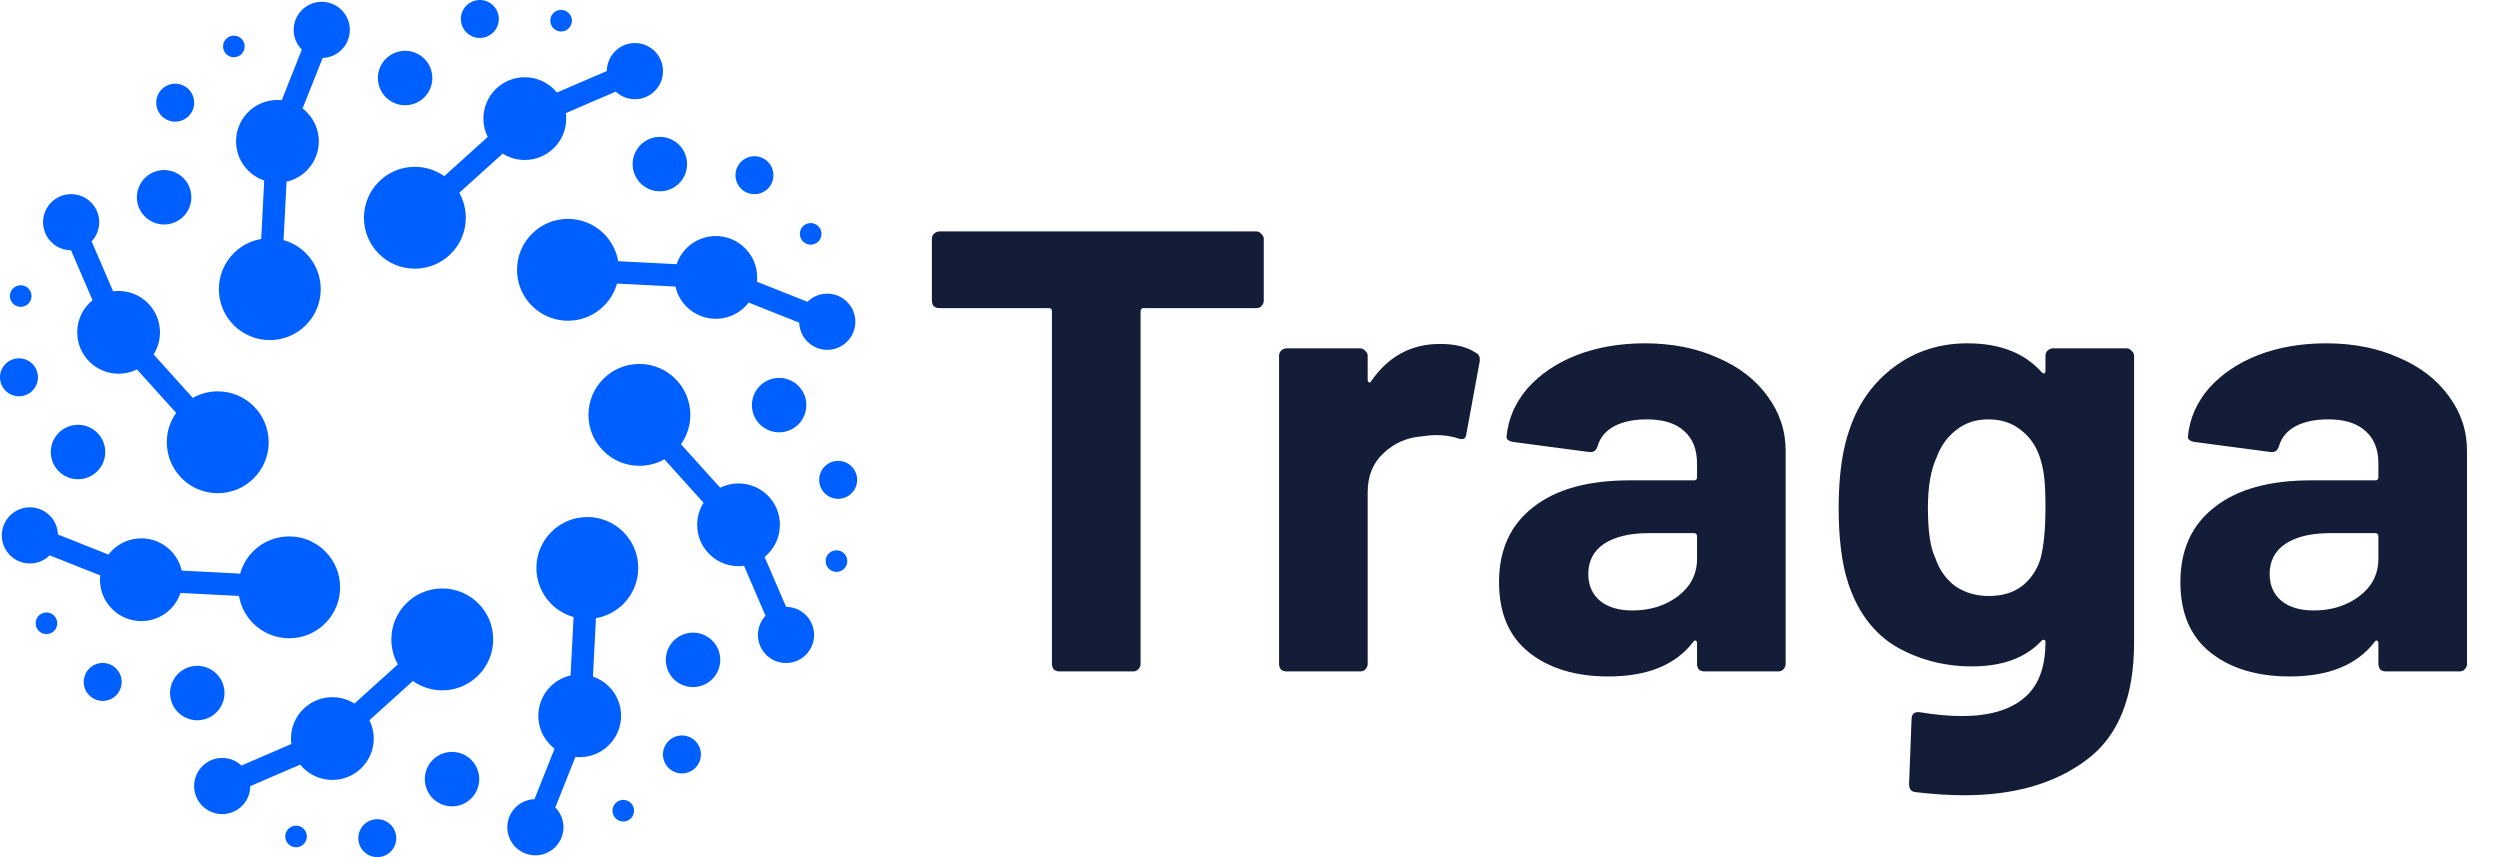 <svg width="175" height="60" viewBox="0 0 175 60" fill="none" xmlns="http://www.w3.org/2000/svg">
<path fill-rule="evenodd" clip-rule="evenodd" d="M16.366 22.764C17.758 24.156 20.016 24.156 21.407 22.762C22.799 21.371 22.8 19.114 21.407 17.721C20.958 17.272 20.419 16.968 19.848 16.809L20.06 12.718C20.576 12.602 21.066 12.342 21.468 11.941C22.6 10.81 22.6 8.977 21.468 7.845C21.376 7.753 21.28 7.67 21.18 7.593L22.586 4.056C23.067 4.041 23.544 3.85 23.912 3.483C24.679 2.713 24.68 1.47 23.912 0.702C23.145 -0.066 21.9 -0.065 21.132 0.702C20.367 1.468 20.366 2.708 21.127 3.477L19.722 7.012C18.884 6.925 18.014 7.203 17.372 7.844C16.241 8.976 16.241 10.81 17.372 11.94C17.699 12.267 18.084 12.499 18.494 12.637L18.283 16.728C17.581 16.849 16.908 17.18 16.366 17.721C14.973 19.114 14.973 21.372 16.366 22.764ZM15.715 2.873C15.925 2.511 16.387 2.387 16.749 2.596C17.111 2.804 17.235 3.267 17.026 3.629C16.817 3.991 16.354 4.115 15.993 3.906C15.63 3.697 15.506 3.235 15.715 2.873ZM11.114 6.524C11.48 5.888 12.293 5.671 12.928 6.038C13.564 6.405 13.782 7.217 13.415 7.853C13.048 8.488 12.235 8.706 11.6 8.338C10.964 7.972 10.746 7.16 11.114 6.524ZM0.718 20.919C0.609 20.516 0.849 20.1 1.253 19.993C1.657 19.885 2.071 20.124 2.18 20.527C2.288 20.931 2.048 21.346 1.645 21.454C1.241 21.562 0.826 21.323 0.718 20.919ZM0.046 26.755C-0.144 26.046 0.276 25.318 0.985 25.128C1.694 24.938 2.422 25.359 2.612 26.067C2.802 26.776 2.382 27.504 1.673 27.695C0.964 27.885 0.236 27.464 0.046 26.755ZM2.873 44.285C2.511 44.076 2.387 43.614 2.596 43.252C2.805 42.89 3.267 42.765 3.63 42.975C3.992 43.184 4.116 43.646 3.907 44.008C3.698 44.37 3.235 44.494 2.873 44.285ZM6.525 48.886C5.889 48.52 5.671 47.707 6.038 47.072C6.405 46.437 7.217 46.219 7.853 46.585C8.489 46.952 8.707 47.765 8.339 48.4C7.973 49.036 7.16 49.254 6.525 48.886ZM20.919 59.283C20.516 59.392 20.101 59.152 19.992 58.748C19.884 58.344 20.124 57.929 20.528 57.821C20.932 57.713 21.347 57.953 21.454 58.356C21.562 58.76 21.323 59.175 20.919 59.283ZM26.755 59.955C26.046 60.144 25.318 59.724 25.128 59.015C24.938 58.306 25.358 57.578 26.067 57.388C26.776 57.198 27.504 57.618 27.694 58.328C27.885 59.037 27.464 59.765 26.755 59.955ZM44.285 57.127C44.075 57.49 43.613 57.614 43.251 57.404C42.889 57.196 42.765 56.733 42.974 56.371C43.183 56.009 43.646 55.885 44.008 56.094C44.37 56.303 44.494 56.765 44.285 57.127ZM48.886 53.476C48.52 54.112 47.708 54.329 47.072 53.962C46.436 53.595 46.218 52.783 46.586 52.147C46.953 51.511 47.765 51.294 48.401 51.662C49.035 52.028 49.253 52.84 48.886 53.476ZM59.282 39.081C59.391 39.484 59.151 39.9 58.747 40.008C58.344 40.115 57.929 39.876 57.821 39.472C57.712 39.069 57.952 38.654 58.356 38.546C58.76 38.438 59.174 38.677 59.282 39.081ZM59.954 33.245C60.144 33.954 59.724 34.682 59.015 34.872C58.306 35.062 57.578 34.642 57.388 33.932C57.198 33.223 57.618 32.495 58.328 32.305C59.036 32.115 59.764 32.536 59.954 33.245ZM57.127 15.715C57.489 15.924 57.613 16.387 57.404 16.748C57.195 17.11 56.733 17.235 56.371 17.025C56.008 16.816 55.884 16.354 56.094 15.991C56.302 15.63 56.765 15.506 57.127 15.715ZM53.475 11.114C54.111 11.48 54.329 12.293 53.962 12.928C53.595 13.564 52.783 13.782 52.147 13.415C51.511 13.048 51.293 12.235 51.661 11.6C52.027 10.964 52.839 10.746 53.475 11.114ZM39.081 0.718C39.484 0.61 39.899 0.849 40.008 1.253C40.116 1.656 39.876 2.071 39.472 2.18C39.069 2.288 38.653 2.048 38.546 1.644C38.438 1.241 38.677 0.825 39.081 0.718ZM33.245 0.045C33.954 -0.144 34.682 0.276 34.871 0.985C35.062 1.694 34.641 2.422 33.932 2.612C33.223 2.802 32.495 2.382 32.305 1.673C32.115 0.963 32.536 0.235 33.245 0.045ZM27.865 3.621C28.881 3.349 29.927 3.951 30.199 4.968C30.471 5.985 29.868 7.03 28.851 7.302C27.835 7.575 26.789 6.971 26.517 5.954C26.245 4.937 26.848 3.893 27.865 3.621ZM9.837 12.857C10.364 11.945 11.529 11.633 12.441 12.159C13.352 12.685 13.665 13.85 13.139 14.762C12.612 15.673 11.446 15.986 10.535 15.46C9.623 14.934 9.311 13.768 9.837 12.857ZM3.621 32.135C3.349 31.119 3.951 30.074 4.969 29.802C5.985 29.529 7.03 30.132 7.303 31.149C7.575 32.165 6.971 33.21 5.955 33.482C4.938 33.755 3.894 33.151 3.621 32.135ZM12.857 50.163C11.945 49.637 11.633 48.471 12.16 47.56C12.686 46.649 13.851 46.336 14.763 46.863C15.675 47.389 15.987 48.554 15.46 49.466C14.933 50.377 13.768 50.69 12.857 50.163ZM32.136 56.379C31.12 56.651 30.074 56.049 29.802 55.032C29.53 54.016 30.133 52.97 31.149 52.698C32.166 52.426 33.211 53.03 33.483 54.045C33.755 55.062 33.152 56.107 32.136 56.379ZM50.163 47.144C49.636 48.055 48.471 48.367 47.559 47.841C46.647 47.315 46.335 46.149 46.861 45.237C47.388 44.326 48.553 44.014 49.465 44.54C50.377 45.066 50.689 46.232 50.163 47.144ZM56.38 27.865C56.652 28.881 56.049 29.926 55.031 30.198C54.015 30.47 52.97 29.867 52.698 28.851C52.426 27.834 53.029 26.79 54.045 26.517C55.062 26.245 56.107 26.849 56.38 27.865ZM47.143 9.837C48.054 10.363 48.367 11.528 47.84 12.44C47.315 13.351 46.15 13.663 45.237 13.137C44.325 12.61 44.013 11.445 44.539 10.534C45.066 9.623 46.232 9.311 47.143 9.837ZM15.243 34.524C17.213 34.525 18.808 32.928 18.808 30.96C18.808 28.99 17.212 27.394 15.243 27.394C14.608 27.394 14.012 27.56 13.495 27.852L10.752 24.81C11.035 24.362 11.198 23.832 11.199 23.264C11.198 21.665 9.902 20.368 8.302 20.368C8.172 20.368 8.045 20.377 7.92 20.393L6.413 16.898C6.743 16.547 6.945 16.074 6.946 15.554C6.945 14.468 6.065 13.589 4.979 13.589C3.894 13.588 3.014 14.469 3.014 15.554C3.014 16.637 3.889 17.515 4.972 17.519L6.477 21.014C5.823 21.545 5.405 22.355 5.405 23.264C5.405 24.864 6.701 26.16 8.301 26.16C8.763 26.16 9.199 26.052 9.587 25.859L12.331 28.901C11.919 29.482 11.677 30.192 11.677 30.958C11.677 32.928 13.274 34.524 15.243 34.524ZM22.764 43.634C24.156 42.242 24.157 39.985 22.764 38.593C21.372 37.2 19.114 37.2 17.722 38.593C17.273 39.041 16.969 39.581 16.81 40.152L12.719 39.941C12.603 39.424 12.343 38.934 11.942 38.532C10.811 37.401 8.977 37.402 7.847 38.532C7.754 38.624 7.67 38.721 7.593 38.821L4.056 37.414C4.041 36.931 3.85 36.455 3.482 36.088C2.713 35.32 1.471 35.32 0.703 36.088C-0.066 36.855 -0.065 38.1 0.703 38.866C1.469 39.633 2.709 39.635 3.476 38.872L7.013 40.278C6.926 41.117 7.203 41.986 7.845 42.628C8.977 43.758 10.811 43.76 11.942 42.628C12.269 42.302 12.5 41.916 12.637 41.506L16.729 41.717C16.849 42.419 17.18 43.092 17.721 43.635C19.115 45.027 21.372 45.026 22.764 43.634ZM34.524 44.757C34.525 42.788 32.928 41.192 30.96 41.192C28.991 41.191 27.395 42.788 27.395 44.757C27.395 45.392 27.561 45.988 27.851 46.505L24.81 49.248C24.362 48.966 23.833 48.802 23.264 48.802C21.665 48.802 20.368 50.099 20.368 51.699C20.368 51.829 20.377 51.957 20.393 52.082L16.899 53.588C16.548 53.258 16.074 53.057 15.554 53.056C14.469 53.057 13.589 53.937 13.589 55.021C13.589 56.107 14.469 56.987 15.554 56.987C16.638 56.987 17.515 56.112 17.52 55.029L21.013 53.523C21.545 54.177 22.356 54.596 23.264 54.596C24.865 54.595 26.161 53.298 26.161 51.7C26.161 51.238 26.053 50.801 25.86 50.414L28.903 47.67C29.483 48.081 30.194 48.323 30.96 48.324C32.929 48.323 34.524 46.727 34.524 44.757ZM43.634 37.236C42.242 35.844 39.985 35.844 38.592 37.236C37.2 38.629 37.2 40.886 38.592 42.278C39.041 42.727 39.58 43.031 40.15 43.191L39.939 47.281C39.423 47.397 38.933 47.657 38.531 48.059C37.4 49.188 37.4 51.023 38.532 52.154C38.623 52.246 38.72 52.33 38.82 52.407L37.414 55.942C36.932 55.958 36.455 56.15 36.087 56.516C35.32 57.285 35.32 58.529 36.087 59.296C36.855 60.065 38.099 60.065 38.866 59.297C39.632 58.531 39.634 57.291 38.871 56.523L40.278 52.986C41.116 53.073 41.985 52.797 42.627 52.154C43.759 51.022 43.759 49.188 42.627 48.058C42.301 47.731 41.915 47.5 41.506 47.362L41.717 43.271C42.419 43.151 43.092 42.819 43.633 42.278C45.027 40.885 45.027 38.628 43.634 37.236ZM44.757 25.476C42.789 25.476 41.192 27.072 41.192 29.041C41.192 31.01 42.788 32.607 44.758 32.607C45.393 32.607 45.99 32.44 46.505 32.15L49.248 35.192C48.965 35.638 48.802 36.169 48.802 36.736C48.802 38.336 50.099 39.633 51.698 39.633C51.828 39.633 51.956 39.624 52.081 39.607L53.587 43.102C53.257 43.453 53.056 43.927 53.055 44.446C53.056 45.531 53.936 46.411 55.02 46.411C56.108 46.411 56.987 45.531 56.986 44.446C56.986 43.362 56.111 42.486 55.029 42.481L53.522 38.987C54.176 38.456 54.595 37.645 54.594 36.736C54.595 35.137 53.299 33.84 51.699 33.84C51.237 33.84 50.801 33.948 50.414 34.141L47.67 31.099C48.081 30.518 48.323 29.808 48.324 29.042C48.323 27.072 46.727 25.476 44.757 25.476ZM37.236 16.366C35.844 17.758 35.843 20.016 37.236 21.408C38.628 22.8 40.886 22.8 42.279 21.407C42.727 20.958 43.032 20.419 43.191 19.848L47.282 20.06C47.398 20.576 47.657 21.066 48.059 21.468C49.19 22.598 51.024 22.598 52.155 21.468C52.247 21.376 52.331 21.279 52.408 21.179L55.944 22.585C55.959 23.067 56.152 23.544 56.518 23.911C57.286 24.679 58.53 24.679 59.297 23.912C60.066 23.144 60.066 21.899 59.297 21.131C58.531 20.366 57.291 20.364 56.523 21.127L52.988 19.721C53.074 18.883 52.797 18.013 52.154 17.372C51.023 16.24 49.189 16.24 48.058 17.371C47.731 17.698 47.5 18.083 47.362 18.494L43.272 18.283C43.152 17.581 42.82 16.908 42.278 16.366C40.885 14.973 38.629 14.973 37.236 16.366ZM25.476 15.243C25.476 17.212 27.072 18.809 29.04 18.807C31.01 18.807 32.606 17.212 32.607 15.243C32.606 14.607 32.44 14.012 32.149 13.495L35.191 10.752C35.638 11.035 36.168 11.198 36.736 11.199C38.335 11.199 39.633 9.902 39.632 8.302C39.633 8.171 39.623 8.044 39.607 7.919L43.101 6.413C43.453 6.743 43.925 6.944 44.445 6.945C45.531 6.944 46.41 6.065 46.41 4.98C46.411 3.893 45.53 3.013 44.446 3.013C43.362 3.015 42.484 3.889 42.48 4.972L38.985 6.477C38.454 5.824 37.643 5.405 36.734 5.405C35.135 5.405 33.838 6.701 33.838 8.301C33.837 8.763 33.946 9.199 34.139 9.587L31.097 12.331C30.516 11.919 29.806 11.677 29.039 11.677C27.071 11.677 25.476 13.273 25.476 15.243Z" fill="#0060FF"/>
<path d="M87.936 16.2C88.083 16.2 88.2 16.259 88.288 16.376C88.405 16.464 88.464 16.581 88.464 16.728V21.04C88.464 21.187 88.405 21.319 88.288 21.436C88.2 21.524 88.083 21.568 87.936 21.568H80.06C79.913 21.568 79.84 21.641 79.84 21.788V46.472C79.84 46.619 79.781 46.751 79.664 46.868C79.576 46.956 79.459 47 79.312 47H74.164C74.017 47 73.885 46.956 73.768 46.868C73.68 46.751 73.636 46.619 73.636 46.472V21.788C73.636 21.641 73.563 21.568 73.416 21.568H65.76C65.613 21.568 65.481 21.524 65.364 21.436C65.276 21.319 65.232 21.187 65.232 21.04V16.728C65.232 16.581 65.276 16.464 65.364 16.376C65.481 16.259 65.613 16.2 65.76 16.2H87.936ZM100.798 24.076C101.854 24.076 102.69 24.281 103.306 24.692C103.541 24.809 103.629 25.029 103.57 25.352L102.646 30.368C102.617 30.72 102.411 30.823 102.03 30.676C101.59 30.529 101.077 30.456 100.49 30.456C100.255 30.456 99.933 30.485 99.522 30.544C98.466 30.632 97.571 31.028 96.838 31.732C96.105 32.407 95.738 33.316 95.738 34.46V46.472C95.738 46.619 95.679 46.751 95.562 46.868C95.474 46.956 95.357 47 95.21 47H90.062C89.915 47 89.783 46.956 89.666 46.868C89.578 46.751 89.534 46.619 89.534 46.472V24.912C89.534 24.765 89.578 24.648 89.666 24.56C89.783 24.443 89.915 24.384 90.062 24.384H95.21C95.357 24.384 95.474 24.443 95.562 24.56C95.679 24.648 95.738 24.765 95.738 24.912V26.584C95.738 26.672 95.767 26.731 95.826 26.76C95.885 26.789 95.929 26.775 95.958 26.716C97.161 24.956 98.774 24.076 100.798 24.076ZM115.14 24.032C117.047 24.032 118.748 24.369 120.244 25.044C121.74 25.689 122.899 26.584 123.72 27.728C124.571 28.872 124.996 30.148 124.996 31.556V46.472C124.996 46.619 124.937 46.751 124.82 46.868C124.732 46.956 124.615 47 124.468 47H119.32C119.173 47 119.041 46.956 118.924 46.868C118.836 46.751 118.792 46.619 118.792 46.472V45.02C118.792 44.932 118.763 44.873 118.704 44.844C118.645 44.815 118.587 44.844 118.528 44.932C117.296 46.545 115.316 47.352 112.588 47.352C110.3 47.352 108.452 46.795 107.044 45.68C105.636 44.565 104.932 42.923 104.932 40.752C104.932 38.493 105.724 36.748 107.308 35.516C108.892 34.255 111.151 33.624 114.084 33.624H118.572C118.719 33.624 118.792 33.551 118.792 33.404V32.436C118.792 31.468 118.499 30.72 117.912 30.192C117.325 29.635 116.445 29.356 115.272 29.356C114.363 29.356 113.6 29.517 112.984 29.84C112.397 30.163 112.016 30.617 111.84 31.204C111.752 31.527 111.561 31.673 111.268 31.644L105.944 30.94C105.592 30.881 105.431 30.749 105.46 30.544C105.577 29.312 106.061 28.197 106.912 27.2C107.792 26.203 108.936 25.425 110.344 24.868C111.781 24.311 113.38 24.032 115.14 24.032ZM114.26 42.732C115.521 42.732 116.592 42.395 117.472 41.72C118.352 41.045 118.792 40.18 118.792 39.124V37.54C118.792 37.393 118.719 37.32 118.572 37.32H115.404C114.084 37.32 113.043 37.569 112.28 38.068C111.547 38.567 111.18 39.271 111.18 40.18C111.18 40.972 111.459 41.603 112.016 42.072C112.573 42.512 113.321 42.732 114.26 42.732ZM143.182 24.912C143.182 24.765 143.226 24.648 143.314 24.56C143.431 24.443 143.563 24.384 143.71 24.384H148.858C149.005 24.384 149.122 24.443 149.21 24.56C149.327 24.648 149.386 24.765 149.386 24.912V44.976C149.386 48.819 148.271 51.561 146.042 53.204C143.842 54.847 140.997 55.668 137.506 55.668C136.479 55.668 135.335 55.595 134.074 55.448C133.781 55.419 133.634 55.228 133.634 54.876L133.81 50.344C133.81 49.963 134.015 49.801 134.426 49.86C135.482 50.036 136.45 50.124 137.33 50.124C139.207 50.124 140.645 49.713 141.642 48.892C142.669 48.071 143.182 46.751 143.182 44.932C143.182 44.844 143.153 44.8 143.094 44.8C143.035 44.771 142.977 44.785 142.918 44.844C141.803 46.047 140.175 46.648 138.034 46.648C136.127 46.648 134.367 46.193 132.754 45.284C131.17 44.345 130.041 42.849 129.366 40.796C128.926 39.447 128.706 37.701 128.706 35.56C128.706 33.272 128.97 31.409 129.498 29.972C130.114 28.183 131.155 26.745 132.622 25.66C134.089 24.575 135.79 24.032 137.726 24.032C139.985 24.032 141.715 24.707 142.918 26.056C142.977 26.115 143.035 26.144 143.094 26.144C143.153 26.115 143.182 26.056 143.182 25.968V24.912ZM142.83 39.124C143.065 38.244 143.182 37.041 143.182 35.516C143.182 34.607 143.153 33.903 143.094 33.404C143.035 32.905 142.933 32.436 142.786 31.996C142.522 31.204 142.082 30.573 141.466 30.104C140.85 29.605 140.087 29.356 139.178 29.356C138.298 29.356 137.55 29.605 136.934 30.104C136.318 30.573 135.863 31.204 135.57 31.996C135.159 32.876 134.954 34.064 134.954 35.56C134.954 37.203 135.13 38.376 135.482 39.08C135.746 39.872 136.201 40.517 136.846 41.016C137.521 41.485 138.313 41.72 139.222 41.72C140.161 41.72 140.938 41.485 141.554 41.016C142.17 40.517 142.595 39.887 142.83 39.124ZM162.835 24.032C164.742 24.032 166.443 24.369 167.939 25.044C169.435 25.689 170.594 26.584 171.415 27.728C172.266 28.872 172.691 30.148 172.691 31.556V46.472C172.691 46.619 172.633 46.751 172.515 46.868C172.427 46.956 172.31 47 172.163 47H167.015C166.869 47 166.737 46.956 166.619 46.868C166.531 46.751 166.487 46.619 166.487 46.472V45.02C166.487 44.932 166.458 44.873 166.399 44.844C166.341 44.815 166.282 44.844 166.223 44.932C164.991 46.545 163.011 47.352 160.283 47.352C157.995 47.352 156.147 46.795 154.739 45.68C153.331 44.565 152.627 42.923 152.627 40.752C152.627 38.493 153.419 36.748 155.003 35.516C156.587 34.255 158.846 33.624 161.779 33.624H166.267C166.414 33.624 166.487 33.551 166.487 33.404V32.436C166.487 31.468 166.194 30.72 165.607 30.192C165.021 29.635 164.141 29.356 162.967 29.356C162.058 29.356 161.295 29.517 160.679 29.84C160.093 30.163 159.711 30.617 159.535 31.204C159.447 31.527 159.257 31.673 158.963 31.644L153.639 30.94C153.287 30.881 153.126 30.749 153.155 30.544C153.273 29.312 153.757 28.197 154.607 27.2C155.487 26.203 156.631 25.425 158.039 24.868C159.477 24.311 161.075 24.032 162.835 24.032ZM161.955 42.732C163.217 42.732 164.287 42.395 165.167 41.72C166.047 41.045 166.487 40.18 166.487 39.124V37.54C166.487 37.393 166.414 37.32 166.267 37.32H163.099C161.779 37.32 160.738 37.569 159.975 38.068C159.242 38.567 158.875 39.271 158.875 40.18C158.875 40.972 159.154 41.603 159.711 42.072C160.269 42.512 161.017 42.732 161.955 42.732Z" fill="#141D38"/>
</svg>
